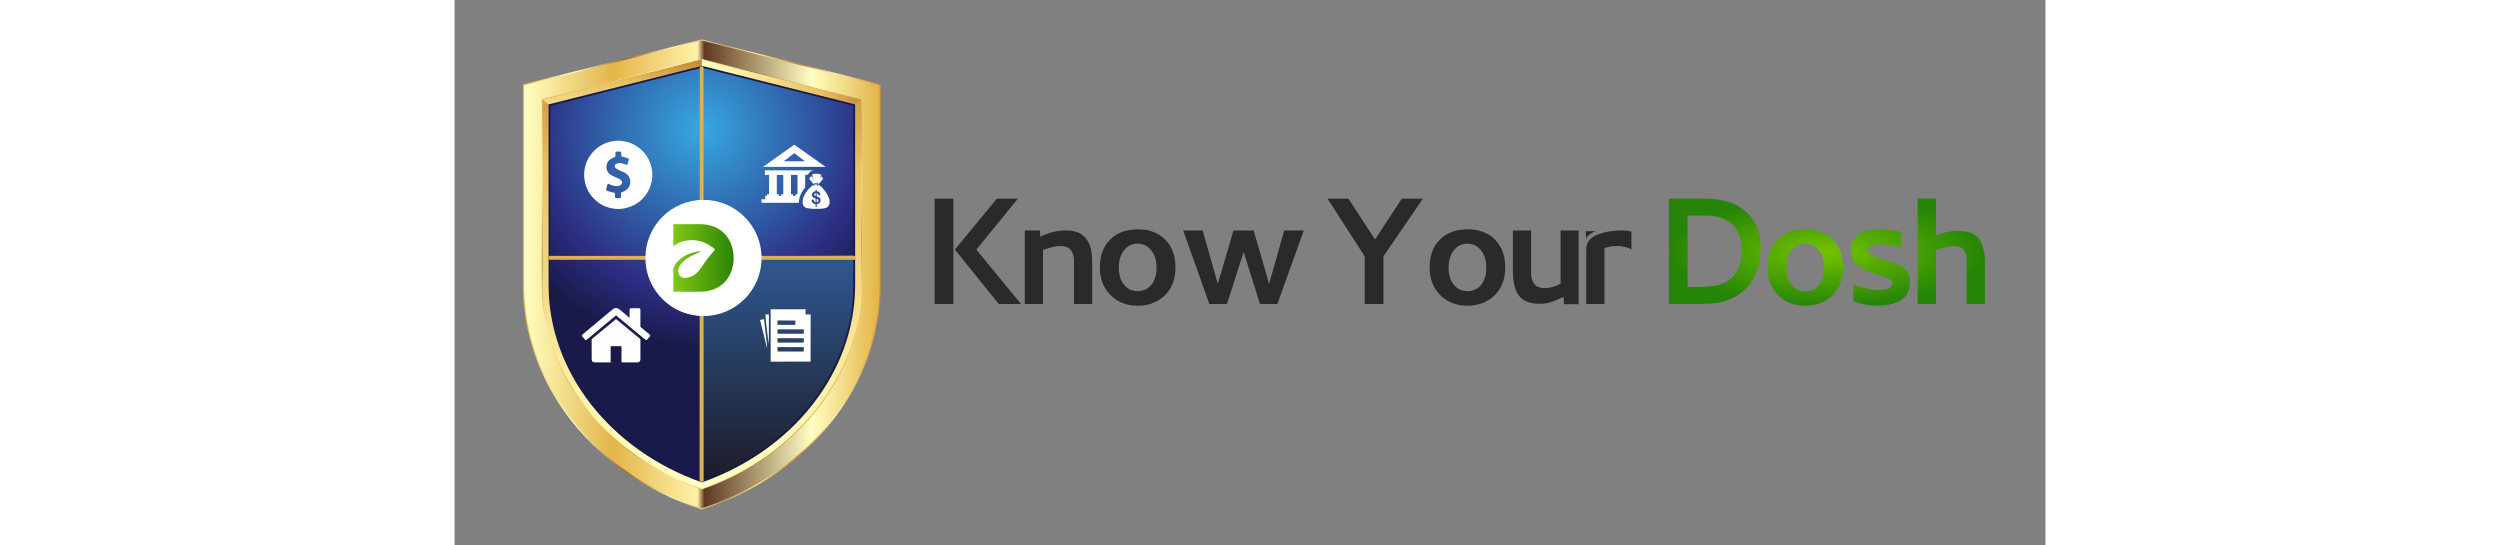 <?xml version="1.0" encoding="UTF-8"?>
<!DOCTYPE svg PUBLIC "-//W3C//DTD SVG 1.1//EN" "http://www.w3.org/Graphics/SVG/1.1/DTD/svg11.dtd">
<!-- Creator: CorelDRAW 2020 (64-Bit) -->
<svg xmlns="http://www.w3.org/2000/svg" xml:space="preserve" width="550mm" height="120mm" version="1.1" style="shape-rendering:geometricPrecision; text-rendering:geometricPrecision; image-rendering:optimizeQuality; fill-rule:evenodd; clip-rule:evenodd"
viewBox="0 0 35000 12000"
 xmlns:xlink="http://www.w3.org/1999/xlink"
 xmlns:xodm="http://www.corel.com/coreldraw/odm/2003">
 <rect x="0" y="0" width="35000" height="12000" fill="#808080" stroke="none"/>
 <defs>
  <style type="text/css">
   <![CDATA[
    .str0 {stroke:#DCB055;stroke-width:79.38;stroke-miterlimit:22.926}
    .str1 {stroke:white;stroke-width:26.46;stroke-miterlimit:22.926}
    .fil12 {fill:#FEFEFE}
    .fil13 {fill:#DCB055}
    .fil14 {fill:white}
    .fil10 {fill:#2B2A29;fill-rule:nonzero}
    .fil6 {fill:#191A4C;fill-rule:nonzero}
    .fil9 {fill:#DCB055;fill-rule:nonzero}
    .fil15 {fill:url(#id0);fill-rule:nonzero}
    .fil5 {fill:url(#id1);fill-rule:nonzero}
    .fil4 {fill:url(#id2);fill-rule:nonzero}
    .fil0 {fill:url(#id3);fill-rule:nonzero}
    .fil1 {fill:url(#id4);fill-rule:nonzero}
    .fil8 {fill:url(#id5);fill-rule:nonzero}
    .fil3 {fill:url(#id6);fill-rule:nonzero}
    .fil2 {fill:url(#id7);fill-rule:nonzero}
    .fil11 {fill:url(#id8);fill-rule:nonzero}
    .fil7 {fill:url(#id9);fill-rule:nonzero}
   ]]>
  </style>
  <linearGradient id="id0" gradientUnits="userSpaceOnUse" x1="4813.08" y1="5675.18" x2="6139.56" y2="5675.18">
   <stop offset="0" style="stop-opacity:1; stop-color:#80C916"/>
   <stop offset="1" style="stop-opacity:1; stop-color:#2C8403"/>
  </linearGradient>
  <linearGradient id="id1" gradientUnits="userSpaceOnUse" x1="3678.18" y1="3015.96" x2="3678.18" y2="1397.91">
   <stop offset="0" style="stop-opacity:1; stop-color:#FFFFC3"/>
   <stop offset="0.141" style="stop-opacity:1; stop-color:#FFF7B2"/>
   <stop offset="0.212" style="stop-opacity:1; stop-color:#FFF2A7"/>
   <stop offset="0.749" style="stop-opacity:1; stop-color:#E7C163"/>
   <stop offset="1" style="stop-opacity:1; stop-color:#C68E39"/>
  </linearGradient>
  <linearGradient id="id2" gradientUnits="userSpaceOnUse" xlink:href="#id1" x1="5420.71" y1="1771.31" x2="8947.24" y2="1771.31">
  </linearGradient>
  <linearGradient id="id3" gradientUnits="userSpaceOnUse" x1="1479.27" y1="6003.17" x2="9362.13" y2="6003.17">
   <stop offset="0" style="stop-opacity:1; stop-color:#E4B549"/>
   <stop offset="0.149" style="stop-opacity:1; stop-color:#FFFFC3"/>
   <stop offset="0.29" style="stop-opacity:1; stop-color:#9E6A27"/>
   <stop offset="0.42" style="stop-opacity:1; stop-color:#FEF4AF"/>
   <stop offset="0.561" style="stop-opacity:1; stop-color:#C7A561"/>
   <stop offset="0.659" style="stop-opacity:1; stop-color:#FDE87F"/>
   <stop offset="0.769" style="stop-opacity:1; stop-color:#C68E39"/>
   <stop offset="0.878" style="stop-opacity:1; stop-color:#FFEBA6"/>
   <stop offset="1" style="stop-opacity:1; stop-color:#C68E39"/>
  </linearGradient>
  <linearGradient id="id4" gradientUnits="userSpaceOnUse" x1="1520.76" y1="6003.17" x2="9320.65" y2="6003.17">
   <stop offset="0" style="stop-opacity:1; stop-color:#FFFFC3"/>
   <stop offset="0.251" style="stop-opacity:1; stop-color:#E4B549"/>
   <stop offset="0.49" style="stop-opacity:1; stop-color:#FFF2A7"/>
   <stop offset="0.51" style="stop-opacity:1; stop-color:#5F3822"/>
   <stop offset="0.812" style="stop-opacity:1; stop-color:#FFFFC3"/>
   <stop offset="1" style="stop-opacity:1; stop-color:#E4B549"/>
  </linearGradient>
  <linearGradient id="id5" gradientUnits="userSpaceOnUse" x1="7080.25" y1="5581.3" x2="7080.25" y2="10500.29">
   <stop offset="0" style="stop-opacity:1; stop-color:#305992"/>
   <stop offset="1" style="stop-opacity:1; stop-color:#1C1D29"/>
  </linearGradient>
  <linearGradient id="id6" gradientUnits="userSpaceOnUse" xlink:href="#id1" x1="5420.71" y1="10649.9" x2="5420.71" y2="1314.94">
  </linearGradient>
  <linearGradient id="id7" gradientUnits="userSpaceOnUse" xlink:href="#id3" x1="2433.51" y1="1688.33" x2="8573.85" y2="8575.45">
  </linearGradient>
  <radialGradient id="id8" gradientUnits="userSpaceOnUse" gradientTransform="matrix(1 -0 -0 0.339 0 3670)" cx="30192.48" cy="5548.02" r="3477.42" fx="30192.48" fy="5548.02">
   <stop offset="0" style="stop-opacity:1; stop-color:#73C300"/>
   <stop offset="1" style="stop-opacity:1; stop-color:#268506"/>
  </radialGradient>
  <radialGradient id="id9" gradientUnits="userSpaceOnUse" gradientTransform="matrix(1.654 -0 -0 1.654 -3559 -1866)" cx="5440.81" cy="2852.1" r="2895.19" fx="5440.81" fy="2852.1">
   <stop offset="0" style="stop-opacity:1; stop-color:#36A9E1"/>
   <stop offset="0.749" style="stop-opacity:1; stop-color:#2D2E83"/>
   <stop offset="1" style="stop-opacity:1; stop-color:#191A4A"/>
  </radialGradient>
 </defs>
 <g id="Layer_x0020_1">
  <g id="_1951687582912">
   <path class="fil0" d="M5390.66 11192.66c-2325.15,-759.08 -3887.41,-2736.07 -3887.41,-4919.49l0 -4417.2 3937.53 -990.38 3937.45 990.38 0 4417.2c0,2183.42 -1562.14,4160.41 -3887.29,4919.49l-50.12 16.31 -50.16 -16.31z"/>
   <path class="fil1" d="M5399 11167.07c-2314.03,-755.34 -3868.83,-2722.13 -3868.83,-4893.9l0 -4396.23 3910.61 -983.49 3910.53 983.49 0 4396.24c0,2171.78 -1554.71,4138.56 -3868.76,4893.91l-41.77 13.73 -41.78 -13.75z"/>
   <path class="fil2" d="M5391.66 10752.47c-2076.18,-730.11 -3471.12,-2530.12 -3471.12,-4479.3l0 -4091.88 3516.98 -884.62 3523.43 884.62 0 4091.83c0,1949.14 -1394.9,3749.17 -3471.08,4479.3l-49.12 17.27 -49.09 -17.22z"/>
   <path class="fil3" d="M5396.13 10739.64c-2070.77,-728.04 -3462.15,-2523.06 -3462.15,-4466.47l0 -4081.38 3506.77 -882.04 3506.71 882.04 0 4081.39c0,1943.42 -1391.28,3738.43 -3462.04,4466.48l-44.69 15.8 -44.6 -15.82z"/>
   <polygon class="fil4" points="8947.49,2191.79 8812.95,2296.72 5440.78,2296.72 5440.78,1309.73 "/>
   <polygon class="fil5" points="1933.94,2191.79 2068.52,2296.72 5440.7,2296.72 5440.7,1309.73 "/>
   <path class="fil6" d="M5440.78 10612.78c-2022.62,-711.36 -3372.18,-2440.37 -3372.18,-4339.65l0.02 -3976.41 3372.17 -848.07 3372.18 848.07 0 3976.45c-0.02,1899.24 -1349.52,3628.24 -3372.19,4339.61z"/>
   <path class="fil7" d="M5440.78 10569.91c-1993.38,-706.72 -3331.77,-2431.82 -3331.77,-4296.74l0.02 -3944.97 3331.76 -838.07 3331.8 838.07 0 3944.92c0,1864.98 -1338.44,3590.07 -3331.81,4296.79z"/>
   <path class="fil8" d="M5440.78 5670.58l0 4899.38c1993.37,-706.72 3331.79,-2431.83 3331.79,-4296.75l0.02 -664.17 -3331.81 61.54z"/>
  </g>
  <g id="_1951687581760">
   <polygon id="Line_2" class="fil9 str0" points="2109.03,5674.96 2109.03,5669.06 8772.59,5669.06 8772.59,5674.96 " data-name="Line 2"/>
  </g>
  <path class="fil10" d="M10561.3 4370.62l0 2316.88 412.82 0 0 -2316.88 -412.82 0zm1411.19 2316.88l488.65 0 -981.52 -1196.35 914.12 -1120.53 -463.38 0 -922.54 1120.53 964.67 1196.35zm572.9 -1617.6l0 1617.6 400.19 0 0 -1187.93c162.88,-58.97 293.47,-88.46 391.76,-88.46 95.48,0 167.8,28.79 216.94,86.36 49.15,57.57 73.72,138.31 73.72,242.22l0 947.81 400.19 0 0 -897.26c0,-154.46 -14.74,-278.03 -44.23,-370.7 -29.49,-92.68 -80.74,-171.31 -153.76,-235.9 -87.06,-75.83 -216.24,-113.74 -387.55,-113.74 -182.54,0 -369.29,46.34 -560.26,139.01l0 -139.01 -337 0zm2481.16 1655.51c165.69,0 311.73,-35.8 438.1,-107.42 126.38,-71.61 224.67,-170.6 294.88,-296.98 67.4,-126.37 101.1,-272.41 101.1,-438.1 0,-255.56 -75.13,-459.16 -225.37,-610.81 -150.25,-151.65 -351.74,-227.48 -604.49,-227.48 -252.75,0 -454.95,75.13 -606.6,225.37 -151.65,150.25 -227.48,355.96 -227.48,617.13 0,160.08 34.4,303.3 103.21,429.68 68.8,126.37 166.39,226.07 292.77,299.09 123.56,73.01 268.19,109.52 433.88,109.52zm0 -1364.85c120.76,0 220.46,48.45 299.09,145.33 78.63,96.89 117.95,223.97 117.95,381.23 0,160.08 -37.91,286.45 -113.74,379.13 -75.82,92.67 -176.92,139.01 -303.3,139.01 -120.76,0 -219.75,-47.04 -296.98,-141.12 -77.23,-94.08 -115.84,-219.75 -115.84,-377.02 0,-157.26 38.61,-284.34 115.84,-381.23 77.23,-96.88 176.22,-145.33 296.98,-145.33zm1765.04 884.63l-332.78 -1175.29 -429.68 0 577.11 1617.6 387.55 0 366.49 -1145.8 358.06 1145.8 383.34 0 581.33 -1617.6 -429.68 0 -332.79 1175.29 -341.21 -1175.29 -442.31 0 -345.43 1175.29z"/>
  <path class="fil10" d="M20023.37 5638.59l0 1048.91 412.83 0 0 -1048.91 867.77 -1267.97 -463.37 0 -589.75 897.27 -585.54 -897.27 -459.16 0 817.22 1267.97zm2257.9 1086.82c165.69,0 311.73,-35.8 438.1,-107.42 126.38,-71.61 224.67,-170.6 294.88,-296.98 67.4,-126.37 101.1,-272.41 101.1,-438.1 0,-255.56 -75.13,-459.16 -225.37,-610.81 -150.25,-151.65 -351.74,-227.48 -604.49,-227.48 -252.75,0 -454.95,75.13 -606.6,225.37 -151.65,150.25 -227.48,355.96 -227.48,617.13 0,160.08 34.4,303.3 103.21,429.68 68.8,126.37 166.39,226.07 292.77,299.09 123.56,73.01 268.19,109.52 433.88,109.52zm0 -1364.85c120.76,0 220.46,48.45 299.09,145.33 78.63,96.89 117.95,223.97 117.95,381.23 0,160.08 -37.91,286.45 -113.74,379.13 -75.82,92.67 -176.92,139.01 -303.3,139.01 -120.76,0 -219.75,-47.04 -296.98,-141.12 -77.23,-94.08 -115.84,-219.75 -115.84,-377.02 0,-157.26 38.61,-284.34 115.84,-381.23 77.23,-96.88 176.22,-145.33 296.98,-145.33zm2447.47 1331.15l0 -1621.81 -395.98 0 0 1171.07c-115.14,64.6 -233.09,96.89 -353.85,96.89 -98.29,0 -172.01,-28.78 -221.15,-86.35 -49.15,-57.57 -73.72,-139.72 -73.72,-246.44l0 -935.17 -400.19 0 0 880.41c0,252.75 44.93,438.1 134.8,556.05 89.87,117.95 241.52,176.93 454.95,176.93 84.25,0 161.48,-10.53 231.69,-31.6 70.21,-21.06 168.5,-61.08 294.87,-120.05l8.43 160.07 320.15 0zm168.5 -4.21l400.19 0 0 -1230.05c92.67,-30.89 181.14,-46.34 265.39,-46.34 126.37,0 235.9,25.28 328.57,75.83l0 -395.98c-70.21,-14.04 -130.59,-21.06 -181.14,-21.06l-37.91 0c-205.01,0 -386.15,33 -543.41,98.99 -157.27,66 -234.5,172.01 -231.69,318.05l0 1200.56zm-8.42 -1600.75l168.5 0 54.76 0c-53.36,16.85 -100.4,40.72 -141.12,71.61 -40.72,30.89 -66.7,61.79 -77.93,92.68l-4.21 -164.29z"/>
  <path class="fil11" d="M26715.06 6687.5l577.11 0c154.46,0 273.81,-2.81 358.06,-8.43 84.25,-5.61 167.1,-18.25 248.54,-37.91 275.22,-81.44 483.74,-223.26 625.56,-425.46 141.82,-202.2 212.73,-454.95 212.73,-758.25 0,-418.44 -167.1,-727.36 -501.29,-926.75 -190.97,-106.72 -436.7,-160.08 -737.19,-160.08l-783.52 0 0 2316.88zm791.95 -1946.18c263.98,0 464.78,65.3 602.39,195.89 137.6,130.58 206.41,322.25 206.41,575 0,92.68 -9.13,176.93 -27.38,252.75 -18.26,75.83 -42.83,136.21 -73.72,181.14 -67.4,134.8 -164.99,229.58 -292.77,284.34 -127.78,54.77 -302.6,82.15 -524.46,82.15l-269.6 0 0 -1571.27 379.13 0zm2207.35 1984.09c165.69,0 311.73,-35.8 438.1,-107.42 126.38,-71.61 224.67,-170.6 294.88,-296.98 67.4,-126.37 101.1,-272.41 101.1,-438.1 0,-255.56 -75.13,-459.16 -225.37,-610.81 -150.25,-151.65 -351.74,-227.48 -604.49,-227.48 -252.75,0 -454.95,75.13 -606.6,225.37 -151.65,150.25 -227.48,355.96 -227.48,617.13 0,160.08 34.4,303.3 103.21,429.68 68.8,126.37 166.39,226.07 292.77,299.09 123.56,73.01 268.19,109.52 433.88,109.52zm0 -1364.85c120.76,0 220.46,48.45 299.09,145.33 78.63,96.89 117.95,223.97 117.95,381.23 0,160.08 -37.91,286.45 -113.74,379.13 -75.82,92.67 -176.92,139.01 -303.3,139.01 -120.76,0 -219.75,-47.04 -296.98,-141.12 -77.23,-94.08 -115.84,-219.75 -115.84,-377.02 0,-157.26 38.61,-284.34 115.84,-381.23 77.23,-96.88 176.22,-145.33 296.98,-145.33zm1061.56 1267.96c185.35,64.6 356.65,96.89 513.92,96.89 235.9,0 416.34,-44.23 541.31,-132.69 124.97,-88.46 187.45,-209.92 187.45,-364.38 0,-106.72 -21.06,-190.97 -63.18,-252.75 -42.13,-61.79 -96.89,-108.83 -164.29,-141.12 -67.4,-32.3 -162.89,-66.7 -286.45,-103.21l-84.25 -25.27c-131.99,-42.13 -213.44,-73.02 -244.33,-92.68 -53.36,-28.08 -80.03,-64.59 -80.03,-109.52 0,-44.94 21.06,-77.23 63.18,-96.89 53.36,-22.47 136.21,-33.7 248.54,-33.7 98.29,0 235.9,23.87 412.83,71.61l0 -341.21c-162.89,-39.32 -301.9,-58.98 -417.04,-58.98 -233.09,0 -405.81,38.62 -518.14,115.85 -112.33,77.23 -168.5,186.05 -168.5,326.47 0,207.81 103.91,358.06 311.73,450.73 84.25,39.32 188.15,77.23 311.72,113.74 109.53,36.51 183.95,64.59 223.26,84.25 44.94,19.66 67.4,49.15 67.4,88.46 0,53.36 -23.87,92.68 -71.61,117.95 -44.93,25.28 -127.78,37.92 -248.54,37.92 -129.18,0 -307.51,-39.32 -534.98,-117.95l0 366.48zm2198.92 -1213.2c103.91,0 178.33,25.98 223.26,77.94 44.93,51.95 67.4,135.5 67.4,250.64l0 943.6 404.4 0 0 -888.84c0,-247.13 -44.93,-428.97 -134.8,-545.52 -89.87,-116.54 -241.52,-174.82 -454.95,-174.82 -168.5,0 -331.38,35.11 -488.65,105.32l0 -813.02 -404.4 0 0 2316.88 404.4 0 0 -1183.71c151.65,-58.98 279.43,-88.47 383.34,-88.47z"/>
  <g id="_1951687580272">
   <path class="fil12" d="M2803 7375.11c6.13,-7.37 11.28,-15.91 18.52,-21.95 216.89,-181.04 433.97,-361.87 651.09,-542.64 52.22,-43.48 108.47,-43.54 160.44,-0.25 68.22,56.85 136.27,113.92 204.41,170.87 3.55,2.96 7.34,5.61 13.48,10.29 0,-7.76 0,-12.44 0,-17.12 0,-51.73 -0.09,-103.47 0.04,-155.2 0.07,-28.1 9.94,-38.19 37.57,-38.27 54.17,-0.15 108.34,-0.15 162.51,0 27.44,0.07 37.93,10.71 37.94,38.28 0.06,119.09 0.17,238.17 -0.21,357.25 -0.04,10.33 3.13,16.93 11,23.41 61.04,50.23 121.86,100.72 182.39,151.55 7.97,6.7 13.92,15.8 20.8,23.78 0,5.86 0,11.72 0,17.58 -19.14,23.23 -38.2,46.51 -57.44,69.65 -19.08,22.94 -34.04,24.12 -57.05,4.94 -206.95,-172.57 -413.9,-345.13 -620.86,-517.69 -4.47,-3.73 -9.06,-7.33 -14.78,-11.94 -23.24,19.31 -46.42,38.54 -69.56,57.83 -188.96,157.55 -377.9,315.12 -566.87,472.66 -21.55,17.96 -37.21,16.7 -55.05,-4.68 -19.6,-23.47 -38.93,-47.16 -58.38,-70.77 0.01,-5.86 0.01,-11.72 0.01,-17.58z"/>
   <path class="fil12" d="M3672.67 7971.4c0,-118.59 0,-236.45 0,-355.38 -79.94,0 -158.27,0 -238.7,0 0,118.08 0,236.3 0,356.17 -7.32,0 -12.55,0 -17.79,0 -109.35,0 -218.7,0.03 -328.04,0 -47.8,-0.02 -71.17,-23.29 -71.18,-70.84 -0.02,-141.56 0.12,-283.13 -0.25,-424.7 -0.02,-11.42 3.64,-18.6 12.42,-25.82 170.06,-139.77 339.83,-279.88 509.67,-419.9 4.46,-3.68 9.05,-7.18 14.4,-11.4 32.78,26.97 65.14,53.54 97.45,80.18 142.35,117.35 284.62,234.81 427.19,351.9 8.51,6.99 11.42,14.13 11.39,24.83 -0.3,142.55 -0.17,285.09 -0.22,427.63 -0.02,43.64 -24.31,68.04 -68.01,68.08 -111.3,0.11 -222.6,0.05 -333.91,0.01 -4.28,0.01 -8.56,-0.43 -14.42,-0.76z"/>
  </g>
  <g id="_1951660977776">
   <path class="fil12" d="M6954.13 7956.27l878.29 -0.84 2.4 -1037.9 -115.02 -0.02 5.19 -113.9 -769.67 0.63 -1.19 1152.03zm150.28 -809.18l393.36 -0.5 0.54 -94.55 -393.37 -2.66 -0.53 97.71zm0.33 195.27l577.87 0.08 2.25 -96.23 -580.53 -1.26 0.41 97.41zm0.1 195.12l577.23 0.51 2.84 -96.45 -580.79 -1.64 0.72 97.58zm-0.25 196.95l577.66 -0.59 2.12 -96.69 -579.51 -1.39 -0.27 98.67z"/>
   <path class="fil12" d="M6722.73 7042.76l153.35 622.4c5.46,-68.23 -22.76,-245.02 -31.67,-320.73 -12.37,-105.15 -24.34,-215.11 -35.22,-321.47 -30.41,3.18 -64.25,6.41 -86.46,19.8z"/>
   <path class="fil12" d="M6914.55 7568.11l0.8 -652.78 -75.54 5.31c-4.8,38.73 39.87,395.27 50.43,484.13l24.31 163.34z"/>
  </g>
  <path class="fil12" d="M6785.04 3671.3l688.16 -488 691.7 488 -1379.86 0zm1215.71 458.33l-15.79 -72.4c67.73,12.63 176.37,150.53 211.5,213.23 17.93,31.99 33.63,67.26 46.46,106.67 25.64,95.36 0.97,184.57 -102.51,205.34 -64.83,13.07 -185.74,13.98 -253.89,10.43 -73.33,-3.75 -186.74,-3.66 -216.38,-78.93 -47.79,-121.46 39.78,-266.16 119.67,-354.75 10.55,-11.66 21.45,-22.5 32.64,-32.55 29.06,-25.55 60.41,-55.9 97.82,-68.5l-36.15 67.27 52.5 -69.58 27.6 0 36.53 73.77 0 0zm-33.78 57.39l0 20.36c13.42,1.44 24.96,4.19 34.54,8.29 9.64,4.16 17.99,10.4 25.17,18.84 5.65,6.41 10.02,13.01 13.09,19.75 3.08,6.82 4.63,12.97 4.63,18.63 0,6.3 -2.31,11.78 -6.88,16.32 -4.6,4.57 -10.14,6.88 -16.67,6.88 -12.34,0 -20.36,-6.68 -23.97,-19.98 -4.19,-15.67 -14.15,-26.13 -29.91,-31.29l0 78.28c15.53,4.25 27.98,8.18 37.18,11.69 9.23,3.49 17.52,8.56 24.78,15.24 7.77,6.88 13.8,15.14 18.05,24.72 4.16,9.64 6.27,20.1 6.27,31.53 0,14.32 -3.31,27.68 -10.05,40.13 -6.77,12.54 -16.64,22.68 -29.68,30.65 -13.12,7.91 -28.59,12.6 -46.55,14.06l0 46.88c0,7.38 -0.73,12.8 -2.2,16.2 -1.43,3.4 -4.57,5.07 -9.52,5.07 -4.48,0 -7.62,-1.35 -9.49,-4.1 -1.82,-2.79 -2.7,-7.09 -2.7,-12.87l0 -50.8c-14.64,-1.58 -27.48,-5.07 -38.46,-10.34 -10.99,-5.24 -20.19,-11.81 -27.51,-19.66 -7.3,-7.88 -12.78,-16.05 -16.23,-24.46 -3.55,-8.47 -5.28,-16.82 -5.28,-24.99 0,-5.95 2.32,-11.43 7.06,-16.23 4.69,-4.81 10.55,-7.27 17.55,-7.27 5.66,0 10.4,1.29 14.3,3.93 3.87,2.64 6.56,6.36 8.11,11.1 3.34,10.29 6.3,18.2 8.79,23.65 2.58,5.45 6.36,10.46 11.43,14.97 5.07,4.48 11.84,7.94 20.24,10.34l0 -87.48c-16.84,-4.69 -30.85,-9.82 -42.13,-15.53 -11.3,-5.74 -20.5,-13.83 -27.48,-24.35 -7,-10.54 -10.54,-24.08 -10.54,-40.66 0,-21.56 6.88,-39.29 20.62,-53.06 13.74,-13.8 33.58,-21.82 59.53,-24.08l0 -19.95c0,-10.55 3.99,-15.82 11.87,-15.82 8.06,0 12.04,5.16 12.04,15.41l0 0zm-23.9 129.11l0 -72.07c-10.55,3.16 -18.75,7.27 -24.67,12.39 -5.92,5.13 -8.88,12.98 -8.88,23.38 0,9.88 2.78,17.4 8.29,22.47 5.54,5.1 13.95,9.7 25.25,13.83l0.01 0zm23.9 55.87l0 82.44c12.63,-2.49 22.41,-7.56 29.33,-15.2 6.88,-7.71 10.34,-16.58 10.34,-26.78 0,-10.93 -3.34,-19.34 -10.08,-25.31 -6.68,-5.98 -16.58,-11.05 -29.59,-15.15l0 0zm-68.73 -418.21c-11.95,-35.22 -22.73,-70.9 -31.79,-107.11 33.84,-37.15 164.77,-32.2 202.39,-0.56l-34.84 82.85c18.75,-24.61 25.05,-34.72 36.24,-48.46 4.66,3.08 9.11,6.54 13.27,10.32 9.91,8.99 18.75,18.89 20.57,32.69 1.14,8.97 -1.44,18.11 -9.37,27.39l-80.01 93.14c-10.26,-1.7 -20.34,-4.13 -30.09,-7.62 4.54,-10.66 10.02,-22.41 14.53,-33.07l-29.12 31.43c-30.29,-6.41 -54.7,-2.61 -77.43,9.44l-81.1 -97.36c-4.8,-5.77 -6.97,-11.6 -6.97,-17.37 0.09,-23.56 35.13,-43.83 53.53,-51.53l40.19 75.82zm-1145.95 429.64l80.04 0 0 -74.27 41.98 0 0 -35.45 45.18 0 0 -425.1 -92.35 0 0 -101.87 1076.35 0c-36.63,6.98 -69.91,20.86 -91.88,42.51 -10.17,9.76 -17.6,22.06 -21.48,35.6 -9.2,6.04 -18.34,13.07 -26.45,20.86l-2.93 2.9 -46.29 0 0 276.3c-45.85,54.35 -91.7,124.39 -116.92,199.16 -15.09,44.71 -22.91,91.03 -19.66,137.14l-825.59 0 0 -77.78 0 0zm382.41 -74.27l52.09 0 0 -35.45 45.18 0 0 -425.1 -142.44 0 0 425.1 45.17 0 0 35.45zm312.46 0l52.2 0 0 -35.45 45.06 0 0 -425.1 -142.44 0 0 425.1 45.18 0 0 35.45zm-205.7 -760.93l232.8 -178.6 234.08 178.6 -466.88 0z"/>
  <path class="fil12" d="M3648.16 4596.74c-31.25,0 -62.5,0 -93.74,0 -18.31,-2.25 -36.66,-4.19 -54.92,-6.8 -148.23,-21.19 -279.57,-80.04 -391.91,-179.14 -131.48,-115.98 -213.57,-260.5 -244.65,-433.37 -4.99,-27.74 -7.82,-55.87 -11.65,-83.81 0,-31.25 0,-62.5 0,-93.75 2.15,-17.84 4.01,-35.71 6.51,-53.5 21.47,-152.52 82.79,-286.93 186.2,-401.06 115.87,-127.88 259.05,-207.72 429.53,-237.26 26.81,-4.64 53.92,-7.58 80.89,-11.31 31.25,0 62.5,0 93.74,0 3.76,0.82 7.48,2.11 11.28,2.4 113.2,8.46 219.54,40.21 316.9,98.39 198.66,118.73 320.66,291.97 363.45,519.97 5.1,27.22 7.73,54.9 11.5,82.37 0,31.25 0,62.5 0,93.75 -0.83,3.77 -2.13,7.51 -2.42,11.32 -9.91,129.11 -49.9,248.24 -122.38,355.41 -119.51,176.68 -284.48,285.57 -494.58,324.77 -27.68,5.15 -55.82,7.8 -83.75,11.62zm-53 -237.02c0,-0.07 0,-0.13 0,-0.2 12.21,0 24.42,0.39 36.61,-0.09 18.69,-0.75 27.92,-9.29 28.8,-27.95 1.04,-21.93 1.13,-43.92 1.05,-65.88 -0.09,-26.56 6.18,-35.57 31.73,-43.5 4.19,-1.3 8.44,-2.4 12.6,-3.79 98.7,-33.1 165.47,-123.27 161.17,-222.11 -4.01,-91.83 -50.35,-158.5 -130.89,-200.63 -37.06,-19.38 -76.84,-33.5 -114.48,-51.85 -25.68,-12.53 -52.05,-25.46 -74.12,-43.19 -36.54,-29.35 -29.43,-79.31 13,-99.29 15.39,-7.25 33.56,-10.57 50.73,-11.73 55.68,-3.76 108.42,8.62 158.72,32.63 20.89,9.96 29.25,6.45 36.5,-15.33 8.61,-25.87 15.95,-52.18 23.51,-78.4 8.86,-30.7 5.19,-40.88 -25.51,-51.07 -35.01,-11.62 -71.04,-20.35 -106.95,-28.98 -23.54,-5.66 -28.39,-9.98 -29.05,-34.17 -0.47,-17.56 -0.25,-35.19 -1.82,-52.66 -1.81,-20.15 -8.68,-26.41 -29.11,-27.17 -21.94,-0.81 -43.94,-0.8 -65.89,-0.42 -25.42,0.42 -31.45,6.72 -32.12,32.68 -0.49,19.03 -0.79,38.08 -0.49,57.11 0.29,18.45 -7.23,30.22 -25.29,36.11 -15.25,4.97 -30.2,11.15 -44.74,17.96 -104.96,49.15 -154.71,167.34 -113.88,270.64 20.4,51.63 59.04,87.43 106.66,112.31 44.38,23.17 91.69,40.67 136.9,62.37 21.76,10.44 44.08,22.09 61.88,37.97 39.77,35.5 30.83,92.35 -16.49,116.93 -28.48,14.79 -59.14,19.41 -90.92,16.3 -53.98,-5.29 -105.13,-20.13 -153.5,-44.92 -21.01,-10.77 -28.67,-7.41 -36.08,14.75 -7.1,21.25 -13.35,42.8 -19.46,64.36 -14.81,52.31 -12.6,60.08 39.01,78.09 39.35,13.72 80.75,21.63 121.35,31.68 20.22,5.01 23.24,7.76 23.87,28.44 0.65,21.47 0.16,42.99 1.46,64.41 1.2,19.48 10.74,27.9 30.09,28.53 11.7,0.37 23.43,0.06 35.15,0.06z"/>
  <polygon class="fil13" points="5440.38,1458.78 5396.62,1469.79 5390.35,10584.27 5441.71,10603.78 5480.27,10587.96 5477.93,1468.15 "/>
  <path class="fil14 str1" d="M5476.31 4410.49c698.37,-0.01 1264.72,566.34 1264.72,1264.7 0,698.35 -566.35,1264.7 -1264.71,1264.7 -698.36,0 -1264.71,-566.35 -1264.71,-1264.7 0,-698.36 566.35,-1264.71 1264.71,-1264.71l-0.01 0.01z"/>
  <g id="_1951687522000">
   <path class="fil15" d="M5396.69 6417.93l-583.61 0 0 -515.53c17.1,-49.63 45.53,-97.06 85.48,-141.73 121.15,-135.3 281.57,-197.07 455.97,-228.75 18.81,-3.37 38.48,-2.27 57.66,-3.37 0.55,2.82 1.04,5.7 1.59,8.52 -62.87,28.18 -126.29,55.02 -187.87,85.6 -107.79,53.44 -207.31,118.02 -269.56,225.87 -31.38,54.54 -48.17,111.16 -24.27,173.05 25.43,65.44 79.72,98.6 149.58,92.71 121.45,-10.6 218.95,-70.1 294.19,-159.99 63.18,-75.31 111.77,-162.76 171.09,-241.19 50.06,-66.55 105.27,-128.93 160.18,-191.62 18.5,-21.02 27.33,-35.85 0.86,-56.68 -184.94,-143.02 -390.22,-213.49 -624.85,-169.74 -104.78,19.49 -196.39,63.36 -270.05,124.82l0 -487.46 583.61 0c509.27,0 736.37,362.88 742.74,730 6.38,375.63 -222.8,755.49 -742.74,755.49z"/>
  </g>
 </g>
</svg>
